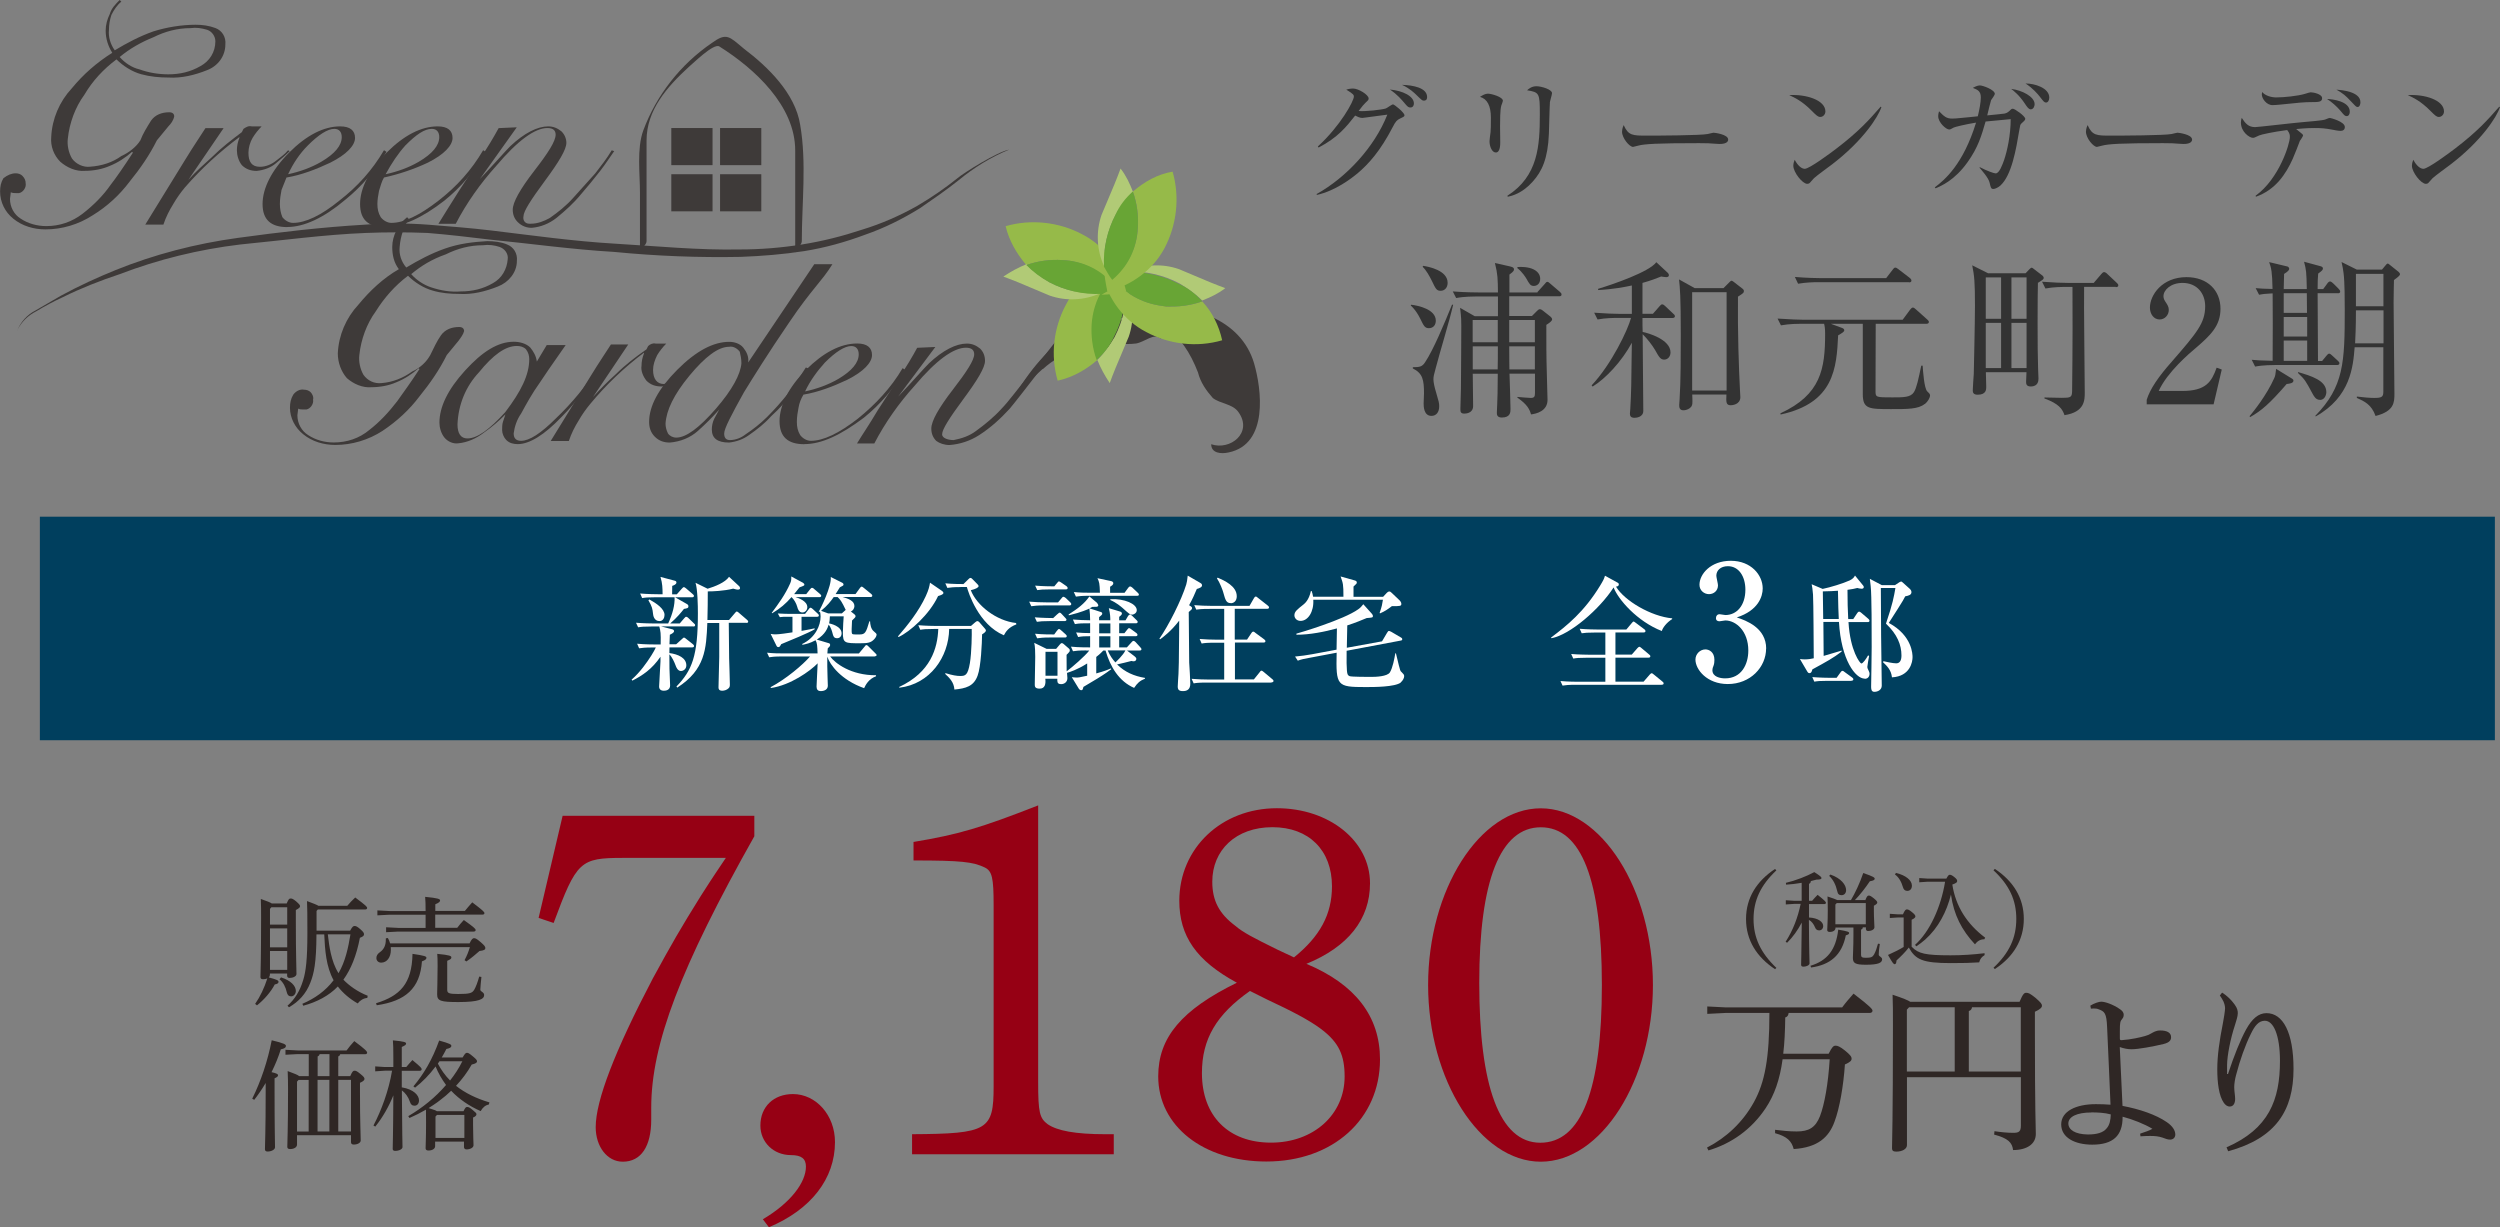 <?xml version="1.0" encoding="UTF-8"?><svg id="_レイヤー_2" xmlns="http://www.w3.org/2000/svg" viewBox="0 0 272.79 133.92"><rect x="0" y="0" width="272.79" height="133.92" fill="#808080" stroke="none"/><defs><style>.cls-1{fill:#333;}.cls-1,.cls-2,.cls-3,.cls-4,.cls-5,.cls-6,.cls-7,.cls-8,.cls-9{stroke-width:0px;}.cls-2{fill:#b1ca76;}.cls-3{fill:#3e3a39;}.cls-4{fill:#003f5e;}.cls-5{fill:#68a535;}.cls-6{fill:#96ba49;}.cls-7{fill:#960014;}.cls-8{fill:#2f2725;}.cls-9{fill:#fff;}</style></defs><g id="_編集モード"><path class="cls-3" d="M113.8,40.27c1.08-.99,2.34-1.71,3.78-2.07,1.26-.36,3.33.09,4.41-.72l-.18-.09c.72.18,1.44.18,2.16.09.99-.18,1.89-1.17,2.7-.54-.36-2.52-3.6-1.98-5.41-2.07,4.96-.9,7.75,1.35,9.46,5.77.27,1.08.9,1.98,1.62,2.79.81.63,2.16.63,2.79,1.53,1.62,2.25-.9,4.23-2.97,3.51,0,.99,1.08,1.08,1.89.9,4.41-.9,3.6-6.94,2.79-9.73-1.44-4.87-6.94-6.58-11.8-6.13-6.85.63-11.89,4.6-15.14,11.26.63-1.8,2.7-3.42,3.87-4.51Z"/><path class="cls-3" d="M1.89,36.04c.36-.9,1.08-1.71,1.98-2.16.9-.54,1.89-1.08,2.79-1.62,1.98-1.08,3.96-1.98,5.95-2.79,4.23-1.71,8.74-2.88,13.33-3.51,4.6-.63,9.19-1.17,13.79-1.44,2.34-.18,4.69-.18,7.03,0,2.25.18,4.6.36,6.85.63,4.5.54,8.92,1.17,13.51,1.44,4.6.27,9.1.72,13.61.63,2.25,0,4.5-.18,6.76-.54s4.41-.9,6.58-1.62c2.07-.63,4.14-1.53,6.04-2.61,1.53-.9,2.97-1.89,4.32-2.97.72-.63,4.5-2.97,5.68-3.15-1.98.81-3.87,1.98-5.5,3.33-1.35,1.08-2.79,2.07-4.23,3.06-1.89,1.17-3.87,2.16-5.95,2.88-2.16.81-4.41,1.44-6.67,1.8-2.34.36-4.6.54-6.94.63-4.6.09-9.19-.09-13.79-.54-4.6-.27-9.1-.9-13.61-1.35-2.25-.27-4.5-.54-6.76-.72-2.25-.09-4.5-.09-6.76,0-4.5.18-9.1.81-13.7,1.26-4.5.54-8.92,1.62-13.15,3.24-2.16.72-4.23,1.53-6.22,2.52-.99.45-1.98.99-2.88,1.53-.9.45-1.62,1.17-2.07,2.07Z"/><path class="cls-3" d="M11.89,3.24c-.09.81.18,1.62.63,2.25,1.35-.81,2.7-1.53,4.23-2.07,1.44-.45,3.06-.72,4.6-.72.72,0,1.44.09,2.16.36s1.17.99,1.08,1.8c0,1.26-.81,2.34-1.98,2.79-1.35.54-2.79.9-4.23.81-.99,0-1.98-.09-2.97-.36-.99-.27-1.98-.9-2.7-1.62-1.44,1.08-2.61,2.34-3.51,3.87-.99,1.35-1.62,3.06-1.8,4.78-.09.72.09,1.53.45,2.16.45.63,1.26.99,1.98.9,1.26-.09,2.43-.45,3.42-1.17.81-.36,1.62-.99,2.07-1.71.27-.72.72-1.44,1.17-2.16.45-.63,1.17-.9,1.98-.9.36,0,.54.18.54.45-.09.45-.36.81-.63,1.08l-1.26,1.53c-.81,1.62-1.8,3.06-2.97,4.5-1.08,1.44-2.43,2.7-4.05,3.69-1.53.99-3.33,1.53-5.14,1.53-1.26,0-2.52-.36-3.51-1.17-.9-.72-1.44-1.8-1.44-2.97,0-.54.09-.99.36-1.44.45-.36.9-.54,1.35-.54.27,0,.54.09.72.27.27.27.36.54.36.81.09.45-.27.99-.72,1.08h-.36c-.18,0-.36,0-.54-.09l-.09.72c0,.9.45,1.71,1.17,2.16.81.54,1.8.81,2.79.81,1.44,0,2.79-.45,3.96-1.35s2.25-1.98,3.06-3.15c.63-.81,1.44-1.98,2.43-3.51l-.09-.09c-.72.63-1.53,1.17-2.43,1.53-.81.36-1.8.54-2.7.54-.99.09-1.98-.36-2.7-.99-.72-.72-1.08-1.71-.99-2.7.09-1.98.9-3.87,2.25-5.32,1.26-1.53,2.7-2.79,4.41-3.87-.45-.72-.72-1.53-.72-2.43,0-.63.18-1.26.45-1.8.18-.63.63-1.08,1.08-1.53l.18.18c-.45.36-.81.9-1.08,1.44-.18.54-.27,1.08-.27,1.62ZM13.06,6.22c.54.63,1.35,1.17,2.16,1.35.99.36,2.07.54,3.15.54,1.26,0,2.43-.27,3.51-.9.99-.54,1.62-1.53,1.62-2.7,0-.54-.36-1.08-.9-1.26-.63-.18-1.17-.27-1.8-.18-1.44,0-2.79.36-4.05.99-1.35.54-2.61,1.26-3.69,2.16Z"/><path class="cls-3" d="M20.54,19.64h0c.81-.9,1.71-1.71,2.61-2.52.99-.99,2.16-1.89,3.24-2.7l.18-.36c.27-.18.54-.36.9-.27h1.08c-.36.36-.72.81-.99,1.26-.27.45-.45,1.08-.45,1.62,0,.99.36,1.53,1.26,1.53.63,0,1.26-.27,1.71-.63.45-.36.99-.72,1.35-1.17l.18.09c-.45.45-.99.9-1.53,1.35-.54.45-1.26.72-2.07.81-.63,0-1.17-.18-1.62-.63-.36-.45-.54-1.08-.54-1.62,0-.45.09-.9.27-1.35v-.09c-2.16,1.62-4.14,3.42-5.95,5.5-.45.54-.9,1.17-1.26,1.8-.45.72-.81,1.44-1.08,2.25h-1.98c.72-1.17,1.44-2.34,2.16-3.51l2.16-3.51c.99-1.62,1.8-2.79,2.25-3.51h1.98l-3.87,5.68Z"/><path class="cls-3" d="M31.35,24.78c-1.8,0-2.7-.81-2.7-2.52s.99-3.69,2.88-5.59,3.78-2.88,5.59-2.88c1.08,0,1.62.45,1.62,1.26s-.9,1.8-2.7,2.7c-1.53.72-3.15,1.35-4.78,1.62-.18.45-.36.9-.54,1.35-.09.45-.18.99-.18,1.53s.09.99.27,1.44c.27.36.72.63,1.17.63,1.35,0,3.06-.81,5.05-2.43,1.98-1.53,3.6-3.33,4.87-5.5l.27.18c-1.17,1.98-2.7,3.78-4.5,5.23-2.34,1.98-4.5,2.97-6.31,2.97ZM31.44,19.01c1.26-.27,2.52-.72,3.6-1.35,1.53-.9,2.25-1.8,2.25-2.7,0-.54-.27-.9-.81-.9-.72,0-1.71.63-2.88,1.8-.9.9-1.62,1.98-2.16,3.15h0Z"/><path class="cls-3" d="M41.99,24.78c-1.8,0-2.7-.81-2.7-2.52s.99-3.69,2.88-5.59,3.78-2.88,5.59-2.88c1.08,0,1.62.45,1.62,1.26s-.9,1.8-2.7,2.7c-1.53.72-3.15,1.26-4.78,1.62-.27.45-.36.9-.54,1.44-.09.45-.18.99-.18,1.44,0,.54.09.99.36,1.44.27.36.72.63,1.17.63,1.35,0,3.06-.81,5.14-2.43,1.98-1.53,3.6-3.33,4.87-5.5l.27.18c-1.17,2.07-2.7,3.87-4.5,5.32-2.43,1.89-4.6,2.88-6.49,2.88ZM42.08,19.01c1.26-.27,2.52-.72,3.6-1.35,1.53-.9,2.25-1.8,2.25-2.7,0-.54-.27-.9-.81-.9-.81,0-1.71.63-2.88,1.8-.81.9-1.53,1.98-2.16,3.15h0Z"/><path class="cls-3" d="M52.35,19.55h0c1.62-1.71,2.7-2.97,3.33-3.6,1.53-1.44,2.97-2.16,4.14-2.16.54,0,.99.18,1.44.54.36.36.54.81.54,1.26,0,.72-.81,2.07-2.34,4.14s-2.34,3.33-2.34,3.87c-.09.45.18.81.63.81h.18c.72,0,1.44-.27,2.07-.63.9-.63,1.8-1.35,2.52-2.16s1.53-1.71,2.43-2.7c.63-.81,1.26-1.62,1.8-2.52l.27.09c-.45.63-.9,1.35-1.53,2.16s-1.44,1.8-2.07,2.52c-.81.99-1.71,1.8-2.7,2.61-.81.63-1.71.99-2.7,1.08-.54,0-1.08-.18-1.53-.63-.36-.36-.54-.81-.54-1.35,0-.81.81-2.25,2.34-4.23,1.53-1.98,2.34-3.24,2.34-3.96,0-.45-.27-.72-.9-.72-1.35,0-3.24,1.35-5.59,4.14-1.71,1.89-3.24,4.05-4.41,6.31h-1.89c.54-.9,1.35-2.16,2.25-3.6l2.34-3.6c.81-1.17,1.44-2.25,1.98-3.24l1.98-.09-4.05,5.68Z"/><path class="cls-3" d="M43.61,26.94c-.09.81.18,1.62.72,2.25,1.35-.81,2.7-1.53,4.23-2.07,1.53-.54,3.06-.72,4.6-.81.72,0,1.53.09,2.16.36.72.27,1.17.99,1.08,1.8,0,1.26-.9,2.34-2.07,2.79-1.35.54-2.79.9-4.23.81-.99,0-1.98-.09-2.88-.36-.99-.27-1.98-.9-2.7-1.62-1.44,1.08-2.61,2.43-3.51,3.87-.99,1.35-1.62,3.06-1.8,4.78-.09.72.09,1.53.45,2.16.45.63,1.17.99,1.98.9,1.17-.09,2.34-.54,3.33-1.26.81-.36,1.53-.99,1.98-1.8.36-.72.72-1.53,1.17-2.16s1.17-.9,1.98-.9c.36,0,.54.18.54.45-.09.36-.36.72-.63,1.08l-1.26,1.53c-.81,1.62-1.8,3.06-2.97,4.5-1.08,1.44-2.43,2.7-4.05,3.78-1.53.99-3.33,1.53-5.14,1.53-1.26,0-2.52-.36-3.51-1.17-.9-.72-1.44-1.8-1.44-2.88,0-.54.09-.99.36-1.44.27-.36.72-.63,1.17-.54.27,0,.54.09.72.27s.36.54.27.81c.09.45-.27.99-.72,1.08h-.36c-.18,0-.36,0-.54-.09l-.09.72c0,.9.45,1.71,1.17,2.16.81.54,1.8.81,2.79.81,1.44,0,2.79-.45,3.87-1.35,1.17-.9,2.16-1.98,3.06-3.15.63-.9,1.44-1.98,2.43-3.51l-.09-.09c-.72.63-1.53,1.17-2.43,1.53-.81.36-1.8.54-2.7.54-.99.09-1.98-.36-2.7-.99-.63-.72-.99-1.71-.99-2.7.09-1.98.9-3.87,2.25-5.32,1.26-1.53,2.7-2.88,4.41-3.87-.54-.72-.72-1.53-.72-2.43,0-.63.18-1.26.45-1.8s.72-1.08,1.17-1.44l.18.18c-.45.72-.9,1.8-.99,3.06ZM44.87,29.91c.54.63,1.35,1.17,2.16,1.44,1.08.36,2.16.54,3.24.45,1.26,0,2.43-.27,3.51-.9.99-.54,1.53-1.53,1.62-2.61.09-.63-.36-1.17-.9-1.35s-1.17-.27-1.8-.18c-1.44,0-2.79.36-4.05.99-1.53.54-2.7,1.26-3.78,2.16h0Z"/><path class="cls-3" d="M61.72,37.66c-1.53,2.16-2.43,3.51-2.79,4.05-.9,1.26-1.53,2.43-2.07,3.42-.45.63-.72,1.44-.81,2.16,0,.54.27.81.81.81.9,0,2.16-.81,3.78-2.43,1.8-1.71,3.33-3.6,4.69-5.68l.18.09c-1.26,1.98-2.61,3.78-4.23,5.41-1.89,1.98-3.51,2.97-4.78,2.97-.45,0-.9-.09-1.26-.45-.27-.27-.45-.72-.45-1.08,0-.27,0-.63.09-.9s.18-.54.27-.81c-.72.72-1.44,1.35-2.34,1.98-.81.63-1.8,1.08-2.79,1.17-.54.09-1.17-.18-1.53-.63s-.54-1.08-.54-1.62c0-1.71.9-3.6,2.79-5.68s3.6-3.15,5.32-3.15c.63,0,1.35.18,1.8.63.36.45.63.9.72,1.53l1.08-1.8h2.07ZM57.75,39.19c0-.36-.09-.72-.36-1.08-.27-.27-.63-.36-.99-.36-1.26,0-2.61.99-4.14,2.88-1.44,1.53-2.25,3.51-2.34,5.68,0,.99.36,1.53,1.08,1.53,1.08,0,2.43-.99,4.14-2.88,1.71-2.25,2.61-4.05,2.61-5.77Z"/><path class="cls-3" d="M64.69,43.34h0c.81-.9,1.62-1.71,2.52-2.52.99-.99,2.16-1.89,3.33-2.7l.18-.36c.18-.18.54-.36.81-.27h1.17c-.36.36-.72.81-.99,1.26-.27.54-.45,1.08-.45,1.62,0,.99.45,1.53,1.17,1.53.63-.09,1.26-.27,1.71-.72.45-.36.99-.72,1.44-1.17l.18.09c-.45.45-.99.9-1.53,1.35s-1.26.72-2.07.72c-.63,0-1.17-.18-1.62-.63-.36-.45-.63-1.08-.54-1.62,0-.45.09-.9.27-1.35v-.09c-2.16,1.62-4.14,3.51-5.86,5.59-.45.54-.9,1.17-1.26,1.8-.45.72-.81,1.44-1.08,2.25h-1.98c.72-1.17,1.44-2.34,2.16-3.51l2.16-3.51c.99-1.62,1.8-2.79,2.25-3.51h1.89l-3.87,5.77Z"/><path class="cls-3" d="M79.02,47.3c0,.45.18.72.63.72.63,0,1.26-.27,1.71-.63.81-.54,1.62-1.17,2.34-1.89.81-.81,1.53-1.62,2.25-2.52s1.35-1.89,1.98-2.88l.27.09c-.45.9-1.08,1.71-1.62,2.52-.72.99-1.53,1.89-2.43,2.7-.72.81-1.53,1.44-2.43,2.07-.63.45-1.35.72-2.16.81-1.26,0-1.89-.45-1.89-1.44,0-.36.09-.81.27-1.17.18-.36.36-.63.54-.99-.72.81-1.53,1.62-2.34,2.34s-1.89,1.17-3.06,1.26c-.63,0-1.17-.18-1.62-.63s-.63-.99-.63-1.62c0-1.71.99-3.6,3.06-5.68s3.96-3.06,5.68-3.06c.54,0,1.17.18,1.53.63.36.45.63.99.54,1.62l7.21-10.72h1.98c-1.17,1.89-2.25,2.7-4.69,6.31-2.34,3.42-3.96,6.04-4.96,7.66-1.35,2.43-2.16,3.96-2.16,4.5ZM72.62,46.22c0,.36.09.72.27,1.08.18.27.54.45.9.45,1.08,0,2.52-1.08,4.32-3.15s2.7-3.78,2.79-4.96c0-.45-.09-.9-.18-1.26-.27-.36-.72-.63-1.17-.54-1.17,0-2.61,1.08-4.32,3.15s-2.52,3.78-2.61,5.23h0Z"/><path class="cls-3" d="M87.76,48.47c-1.8,0-2.7-.81-2.7-2.52s.99-3.69,2.88-5.59c1.89-1.89,3.78-2.88,5.59-2.88,1.08,0,1.62.45,1.62,1.26s-.9,1.8-2.7,2.7c-1.53.72-3.15,1.35-4.78,1.62-.27.45-.45.9-.54,1.44-.09.45-.18.99-.18,1.53s.09.99.36,1.44c.27.36.72.63,1.17.63,1.35,0,3.06-.81,5.14-2.43,1.89-1.53,3.6-3.33,4.87-5.5l.27.18c-1.17,1.98-2.7,3.78-4.5,5.23-2.52,1.89-4.6,2.88-6.49,2.88ZM87.85,42.71c1.26-.27,2.52-.72,3.6-1.35,1.53-.9,2.25-1.8,2.25-2.7,0-.54-.27-.9-.81-.9-.72,0-1.71.63-2.88,1.8-.81.9-1.62,1.98-2.16,3.15Z"/><path class="cls-3" d="M98.03,43.25h0c1.62-1.71,2.7-2.97,3.33-3.6,1.53-1.44,2.97-2.16,4.14-2.16.54,0,.99.18,1.44.54.36.36.54.81.54,1.35,0,.72-.81,2.07-2.34,4.14-1.53,2.07-2.34,3.33-2.34,3.87,0,.45.72.63,1.26.63.9-.18,1.71-.45,2.43-.99.99-.72,1.98-1.53,2.79-2.43.72-.72,1.98-2.43,2.88-3.51s11.17-14.24,11.53-14.87l.18.09c-.81,1.17-5.5,7.75-5.77,8.11-.72.9-7.21,9.37-7.93,10.18-.99,1.08-2.07,2.07-3.33,2.88-.99.63-2.07.99-3.24,1.08-.54,0-1.08-.18-1.44-.45-.36-.36-.54-.81-.54-1.35,0-.81.81-2.25,2.34-4.23s2.34-3.24,2.34-3.87c0-.45-.27-.72-.9-.72-1.35,0-3.24,1.35-5.59,4.14-1.71,1.89-3.24,4.05-4.41,6.31h-1.89c.54-.9,1.35-2.07,2.25-3.6l2.34-3.6c.81-1.17,1.44-2.25,1.98-3.24l1.98-.09-4.05,5.41Z"/><path class="cls-3" d="M87.49,26.31c0-4.14.54-8.56-.18-12.7-.54-3.42-3.51-6.31-6.13-8.29-1.62-1.35-1.89-1.8-3.51-.63-3.42,2.34-6.04,5.68-7.48,9.55-.72,1.98-.36,4.69-.36,6.76v6.58c0-.45.72-.81.72-1.26v-10.99c0-3.33,2.25-5.86,4.6-8.02.45-.36,2.7-2.61,3.33-2.25,3.87,2.43,8.29,6.49,8.29,11.35v11.17c0-.36.72-.81.72-1.26Z"/><rect class="cls-3" x="73.25" y="13.97" width="4.5" height="4.05"/><rect class="cls-3" x="78.57" y="13.97" width="4.5" height="4.05"/><rect class="cls-3" x="73.25" y="19.01" width="4.5" height="4.05"/><rect class="cls-3" x="78.57" y="19.01" width="4.5" height="4.05"/><path class="cls-6" d="M119.74,39.28c-.45-1.26-.63-2.61-.54-3.96.18-2.16,1.17-4.23,2.79-5.59.36.45.63.99.9,1.44,0-.9-.18-1.8-.36-2.7-2.7.63-4.96,2.34-6.22,4.78-1.35,2.52-1.71,5.5-.9,8.29,1.62-.36,3.06-1.17,4.32-2.25Z"/><path class="cls-2" d="M121.63,36.76c-.54.9-1.17,1.8-1.89,2.52.36.9.81,1.71,1.35,2.52.36-.99.72-1.89,2.07-5.05.63-1.8.54-3.78-.27-5.59.09,1.89-.36,3.87-1.26,5.59Z"/><path class="cls-5" d="M122,29.64c-1.71,1.44-2.7,3.42-2.88,5.68-.09,1.35.09,2.7.54,3.96.81-.72,1.44-1.53,1.89-2.52.9-1.71,1.35-3.69,1.26-5.68-.18-.45-.45-.99-.81-1.44Z"/><path class="cls-6" d="M131.19,32.89c-1.26.45-2.61.63-3.96.54-2.16-.18-4.23-1.17-5.68-2.88.45-.36.99-.63,1.44-.9-.9,0-1.8.18-2.7.36.63,2.61,2.34,4.96,4.78,6.22,2.52,1.35,5.5,1.71,8.29.9-.36-1.62-1.08-3.06-2.16-4.23Z"/><path class="cls-2" d="M128.66,30.9c.9.54,1.8,1.17,2.52,1.89.9-.36,1.71-.72,2.52-1.35-.99-.36-1.89-.72-5.05-2.07-1.8-.63-3.78-.54-5.59.27,1.89-.09,3.87.36,5.59,1.26Z"/><path class="cls-5" d="M121.54,30.54c1.44,1.71,3.42,2.7,5.68,2.88,1.35.09,2.7-.09,3.96-.54-.72-.81-1.53-1.44-2.52-1.89-1.71-.9-3.69-1.35-5.68-1.35-.45.27-.99.63-1.44.9Z"/><path class="cls-6" d="M111.99,28.92c1.26-.45,2.61-.63,3.96-.54,2.16.09,4.23,1.17,5.68,2.88-.45.36-.99.63-1.44.9.9,0,1.8-.18,2.7-.36-.63-2.61-2.34-4.96-4.78-6.22-2.52-1.35-5.59-1.71-8.38-.9.36,1.53,1.17,2.97,2.25,4.23Z"/><path class="cls-2" d="M114.52,30.81c-.9-.54-1.8-1.17-2.52-1.98-.9.36-1.71.81-2.52,1.35.99.36,1.89.72,5.05,2.07,1.8.63,3.78.54,5.59-.27-1.89.18-3.87-.27-5.59-1.17Z"/><path class="cls-5" d="M121.63,31.17c-1.44-1.71-3.42-2.7-5.68-2.79-1.35-.09-2.7.09-3.96.54.72.72,1.53,1.35,2.52,1.89,1.71.9,3.69,1.35,5.68,1.26.45-.27.99-.54,1.44-.9Z"/><path class="cls-6" d="M123.62,20.9c.45,1.26.63,2.61.54,3.96-.09,2.16-1.17,4.23-2.79,5.68-.36-.45-.63-.99-.9-1.44,0,.9.18,1.8.36,2.7,2.61-.63,4.96-2.34,6.22-4.69,1.35-2.52,1.71-5.59.9-8.38-1.62.27-3.06,1.08-4.32,2.16Z"/><path class="cls-2" d="M121.73,23.43c.54-.9,1.17-1.8,1.89-2.52-.36-.9-.72-1.71-1.35-2.52-.36.99-.72,1.89-2.07,5.05-.63,1.8-.54,3.87.27,5.59-.09-1.89.36-3.87,1.26-5.59Z"/><path class="cls-5" d="M121.36,30.54c1.71-1.44,2.7-3.42,2.79-5.68.09-1.35-.09-2.7-.54-3.96-.81.72-1.44,1.53-1.89,2.52-.9,1.71-1.35,3.69-1.26,5.68.27.45.54.99.9,1.44Z"/><path class="cls-1" d="M143.67,21.17c3.24-1.81,6.31-5.11,7.71-8.66-.6.06-1.63.23-2.26.3-.08.02-.41.06-.48.06-.26,0-.6-.17-.77-.26-.96,1.22-1.87,2.38-3.99,3.49l-.08-.12c2.47-2.26,3.93-4.96,3.93-5.45,0-.15-.03-.27-.83-.75.36-.12.69-.12.74-.12.6,0,1.7.69,1.7,1.08,0,.17-.06.21-.35.48-.21.2-.3.32-.74.89.66.08,2.56-.14,2.95-.27.14-.04.66-.45.8-.45s1.25.89,1.25,1.19c0,.12-.05.15-.47.35-.35.17-.48.29-.81.93-1.34,2.59-2.61,4.02-3.87,5.08-.62.51-2.38,1.88-4.41,2.33l-.03-.11ZM154.28,11.29c0,.21-.1.44-.39.44-.18,0-.29-.08-.48-.3-.54-.63-.9-1.08-1.75-1.66,1.37.12,2.62.71,2.62,1.52ZM155.72,10.59c0,.39-.26.39-.36.39-.17,0-.2-.03-.84-.65-.12-.12-.72-.71-1.54-1.07,1.16.03,2.74.3,2.74,1.33Z"/><path class="cls-1" d="M163.82,11.51c-.14.42-.14,1.76-.14,2.27,0,.27.02,1.51.02,1.76,0,.23,0,1.1-.48,1.1-.41,0-.69-.63-.69-1.23,0-.15.09-.83.11-.96.03-.24.04-.77.04-1.61q0-1.94-1.19-2.27c.29-.18.56-.35.87-.35.36,0,1.63.35,1.63.78,0,.06-.15.47-.17.51ZM169.12,11.22c-.03.2-.09,2.82-.11,3.36-.11,2.77-.78,4.14-1.76,5.23-1.14,1.29-2.29,1.57-2.73,1.66l-.04-.11c3.36-2.15,3.54-5.45,3.54-8.9,0-2.3-.05-2.39-1.39-2.61.2-.18.51-.44,1.02-.44.54,0,1.7.35,1.7.75,0,.17-.23.9-.24,1.05Z"/><path class="cls-1" d="M187.62,15.71c-.14,0-.5-.03-.53-.03-.54-.04-.69-.06-1.7-.06-4.59,0-5.95.09-6.63.27-.05.02-.53.14-.57.14-.39,0-1.2-.96-1.2-1.66,0-.09.02-.38.18-.72.51,1.15.98,1.15,2.55,1.15,1.04,0,5.93-.02,6.63-.18.09-.01.53-.14.62-.14s1.6.17,1.6.75c0,.47-.75.48-.93.48Z"/><path class="cls-1" d="M198.62,12.76c-.26,0-.44-.18-.92-.66-1.05-1.07-1.9-1.46-2.47-1.72,1.81-.12,3.95.53,3.95,1.78,0,.33-.26.6-.56.6ZM199.93,17.92c-.32.24-1.73,1.27-1.99,1.52-.08.08-.41.45-.48.53-.06.06-.18.09-.26.09-.53,0-1.52-1.27-1.52-1.97,0-.27.09-.5.15-.66.35.68.78.99,1.1.99.5,0,2.83-1.73,3.48-2.23,2.42-1.85,3.58-3.15,4.8-4.55l.08.05c-.36,1.1-2.05,3.69-5.36,6.23Z"/><path class="cls-1" d="M220.54,13.51c-.09.08-.11.14-.2.68-.35,2.09-.83,4.95-2.08,6.07-.27.23-.59.36-.75.36-.26,0-.29-.15-.41-.68-.11-.53-.9-1.4-1.1-1.64l.03-.06c.8.42,1.55.68,1.73.68.41,0,.75-.99.92-1.46.35-1.04.71-2.68.72-4.46-.24.03-.96.09-1.46.14-.18.02-1.1.11-1.28.12-.45,1.55-.81,2.82-1.97,4.44-1.42,1.99-2.88,2.59-3.49,2.85l-.08-.11c1.08-.81,3.09-2.5,4.5-7.06-1.08.17-2.32.47-2.44.54-.33.18-.36.21-.5.21-.32,0-1.19-.75-1.19-1.45,0-.23.06-.41.09-.54.56.57.81.8,1.43.8.26,0,.3,0,1.72-.14l1.08-.11c.17-.68.33-1.54.33-2.05,0-.71-.35-.84-.87-1.05.2-.11.5-.27.77-.27.3,0,1.63.47,1.63.93,0,.08-.33.59-.41.68-.03.03-.36,1.4-.42,1.66.35-.03,1.85-.18,1.91-.2.3-.08.44-.21.65-.42.04-.06.14-.11.23-.11.2,0,1.36.8,1.36,1.11,0,.14-.18.29-.45.53ZM221.59,11.93c-.23,0-.38-.23-.65-.63-.63-.95-1.22-1.39-1.49-1.6,1.17.14,2.56.84,2.56,1.67,0,.21-.12.56-.42.56ZM223.27,11.19c-.2,0-.26-.08-.71-.66-.23-.29-.71-.87-1.54-1.42.96-.01,2.59.47,2.59,1.54,0,.3-.15.54-.35.54Z"/><path class="cls-1" d="M238.24,15.71c-.14,0-.5-.03-.53-.03-.54-.04-.69-.06-1.7-.06-4.59,0-5.95.09-6.63.27-.05.02-.53.14-.57.14-.39,0-1.2-.96-1.2-1.66,0-.09.02-.38.18-.72.51,1.15.98,1.15,2.55,1.15,1.04,0,5.93-.02,6.63-.18.09-.01.53-.14.62-.14s1.6.17,1.6.75c0,.47-.75.48-.93.48Z"/><path class="cls-1" d="M255.43,14.28c-.27,0-.59-.06-.99-.14-.72-.14-1.22-.17-1.9-.17-.92,0-1.7.09-1.99.11.12.11.59.48.66.54.03.03.09.09.09.17s-.29.51-.35.59c-.15.41-.54,1.42-.78,1.96-.75,1.66-1.87,3.37-4.02,4.13l-.02-.12c2.56-1.85,3.73-5.65,3.73-6.39,0-.21,0-.41-.29-.77-1.52.2-2.83.48-3.06.59-.5.23-.54.26-.69.26-.35,0-1.3-.63-1.3-1.67,0-.18.03-.32.09-.51.41.63.74,1.01,1.46,1.01.3,0,4.37-.48,5.18-.54.84-.08,2.18-.18,2.47-.29.38-.15.42-.17.51-.17.06,0,1.63.39,1.63.99,0,.29-.2.42-.45.42ZM252.3,11.14c-.86,0-1.46.06-3.45.27-.29.03-.65.06-.89.06-.65,0-1.16-.72-1.16-1.16,0-.09.03-.2.04-.27.33.41,1.02.59,1.52.59.84,0,2.35-.15,3.15-.39.26-.08.53-.17.62-.17.26,0,1.25.18,1.25.65,0,.42-.45.42-1.08.42ZM256.07,12.67c-.2,0-.26-.06-.72-.62-.42-.48-.9-.9-1.43-1.25.57.02,2.48.23,2.48,1.39,0,.26-.12.48-.33.48ZM257.23,11.67c-.14,0-.2-.08-.75-.66-.56-.6-.78-.78-1.54-1.23.54.04,2.62.21,2.62,1.37,0,.15-.04.53-.33.53Z"/><path class="cls-1" d="M266.12,12.76c-.26,0-.44-.18-.92-.66-1.05-1.07-1.9-1.46-2.47-1.72,1.81-.12,3.95.53,3.95,1.78,0,.33-.26.6-.56.6ZM267.43,17.92c-.32.24-1.73,1.27-1.99,1.52-.08.08-.41.45-.48.53-.06.06-.18.09-.26.09-.53,0-1.52-1.27-1.52-1.97,0-.27.09-.5.15-.66.35.68.78.99,1.1.99.5,0,2.83-1.73,3.48-2.23,2.42-1.85,3.58-3.15,4.8-4.55l.08.05c-.36,1.1-2.05,3.69-5.36,6.23Z"/><path class="cls-1" d="M153.96,33.25c.85.09,2.71.52,2.71,1.74,0,.43-.24.82-.76.82-.44,0-.56-.26-.93-1.02-.28-.57-.56-.93-.69-1.08-.13-.17-.24-.26-.35-.37l.02-.09ZM158.56,33.27c-.45,1.93-1.39,4.95-1.89,6.86-.19.69-.26.96-.26,1.26,0,.33.13.91.28,1.39.31,1.06.35,1.19.35,1.56,0,.61-.3,1.04-.85,1.04-.85,0-.85-1.08-.85-1.37,0-.17.04-.93.04-1.08,0-1.46-.13-2.19-1.22-2.73v-.13c.78,0,1.04-.07,1.35-.56.89-1.33,2.06-4.13,2.93-6.27l.13.02ZM155.31,29.01c.56.09,2.65.48,2.65,1.85,0,.52-.32.87-.76.87s-.54-.2-.95-1.06c-.28-.57-.63-1.19-1.02-1.56l.07-.11ZM167.75,31.88l.8-.89c.09-.09.17-.24.28-.24.13,0,.24.13.33.2l1.04.89c.11.11.19.17.19.3,0,.17-.15.19-.28.19h-5.43v2.15h2.48l.54-.54c.11-.11.2-.2.32-.2s.2.06.3.13l.85.67c.09.07.19.19.19.3,0,.2-.3.39-.63.61,0,2.67,0,2.87.02,3.99,0,.67.11,3.6.11,4.19,0,1.24-1.24,1.52-1.8,1.59-.15-.52-.37-1.06-1.5-1.84l.02-.07c.43.04,1.24.11,1.46.11.37,0,.45-.15.45-.54v-2.11h-2.78c.02.61.11,3.3.11,3.86,0,.32,0,.93-.95.93-.54,0-.54-.35-.54-.52,0-.15.04-.87.04-1,.04-.82.04-1.06.06-3.26h-2.73c0,.52.04,3.1.04,3.52,0,.83-.85.83-.98.83-.37,0-.41-.2-.41-.48,0-.37.06-1.97.06-2.28.02-1.45.04-6.75.04-6.82,0-.52,0-.89-.13-1.96l1.59.91h2.54v-2.15h-2.39c-.17,0-1.32,0-2.17.17l-.37-.72c1.41.11,2.78.11,2.85.11h2.08c-.02-1.52-.02-1.95-.33-3.21l1.65.37c.39.09.43.2.43.33,0,.09-.02.22-.5.56v1.95h3.08ZM163.43,37.35v-2.43h-2.74v2.43h2.74ZM163.42,40.31c.02-.17.02-2.11.02-2.52h-2.74v2.52h2.73ZM164.68,34.92v2.43h2.8v-2.43h-2.8ZM164.68,37.79c0,1.74.02,1.93.02,2.52h2.78v-2.52h-2.8ZM165.58,29.14c1.71-.11,2.48.54,2.48,1.28,0,.59-.41.78-.69.78-.37,0-.48-.19-.83-.82-.06-.09-.41-.69-.98-1.13l.02-.11Z"/><path class="cls-1" d="M180.35,34.25l.72-.82c.13-.15.2-.22.3-.22s.2.06.33.19l.87.82c.09.07.19.17.19.28,0,.17-.17.2-.28.2h-3.26c0,.24,0,1.3.02,1.52.56.11,3.04.8,3.04,2.24,0,.44-.3.78-.69.78s-.56-.26-1-1.06c-.3-.5-.83-1.21-1.35-1.71,0,1.32.07,7.17.07,8.36,0,.72-.82.76-.96.76-.46,0-.5-.26-.5-.48,0-.04.04-.44.04-.5.11-1.93.11-2.43.17-7.21-1.09,2.02-2.85,3.91-4.28,4.78l-.11-.13c2.17-2.3,3.97-6.08,4.3-7.36h-1.46c-.33,0-1.3,0-2.19.17l-.37-.74c1.17.09,2.3.13,2.85.13h1.26v-3.1c-.69.15-1.98.41-3.67.5l-.02-.13c1.59-.48,5.6-1.85,6.36-2.91l1.26,1.17c.06.06.11.13.11.26,0,.17-.17.2-.3.2-.19,0-.43-.06-.54-.07-.54.22-1.11.44-2.04.7v3.37h1.13ZM188.07,31.43l.61-.61c.13-.13.19-.19.26-.19.06,0,.11.04.24.13l.98.76c.09.07.13.15.13.22,0,.2-.07.26-.65.63-.04,3.91.09,7.69.22,10.22.02.24.04.54.04.74,0,.83-.91.89-1.04.89-.52,0-.52-.32-.48-1.17h-3.73c.02.24.02.69.02.76,0,.32-.02.52-.28.72-.22.17-.5.24-.7.24-.45,0-.46-.35-.46-.59,0-.04,0-.09.04-.59.13-2,.13-4.97.13-7.04,0-4.21-.09-5.15-.19-6.06l1.71.95h3.15ZM184.64,31.88v10.73h3.76v-10.73h-3.76Z"/><path class="cls-1" d="M210.01,44.08c-.69.57-1.89.56-3.65.56-2.41,0-3.1,0-3.1-1.63v-7.68h-3.49l1.19.44c.11.04.28.11.28.26,0,.19-.28.33-.67.56-.17,3.56-.43,7.38-6.28,8.64l-.02-.13c4.43-2.04,4.88-4.86,4.88-8.68,0-.5-.04-.82-.11-1.09h-2.52c-.24,0-1.28,0-2.19.17l-.37-.74c1.22.09,2.5.13,2.86.13h10.79l.82-1.11c.07-.09.19-.22.28-.22.13,0,.19.06.35.2l1.22,1.09c.13.11.19.19.19.28,0,.17-.15.2-.28.2h-5.52c0,1.17-.02,6.32-.02,7.36,0,.67.07.67,1.85.67,1.22,0,1.98,0,2.34-.57.3-.48.5-1.46.8-2.89h.15c.04.57.17,2.48.5,2.8.19.17.31.3.31.43,0,.28-.24.69-.57.96ZM208.29,30.79h-9.9c-.46,0-1.35.02-2.19.17l-.35-.74c1.26.11,2.58.13,2.84.13h7.12l.7-.91c.09-.13.19-.24.28-.24.11,0,.19.04.35.17l1.24.95c.06.06.19.15.19.3,0,.17-.15.19-.28.19Z"/><path class="cls-1" d="M222.37,30.84c-.04,1.13-.06,7.53.02,9.4,0,.15.04.98.04,1.06,0,.2,0,.87-.85.87-.5,0-.5-.33-.5-.52,0-.17.04-.89.04-1.04h-4.43c.02.37.04,1.39.04,1.61,0,.26,0,.85-.93.85-.48,0-.54-.24-.54-.48,0-.2.09-1.52.11-1.8,0-.13.13-5.54.13-7.43,0-2.61-.07-3.26-.3-4.41l1.74.87h4.08l.39-.41c.09-.09.2-.2.28-.2s.22.13.3.19l.82.63c.11.07.19.19.19.28,0,.17-.07.2-.61.54ZM218.35,30.27h-1.67v4.52h1.67v-4.52ZM218.35,35.23h-1.67v4.93h1.67v-4.93ZM221.13,30.27h-1.65v4.52h1.65v-4.52ZM221.13,35.23h-1.65v4.93h1.65v-4.93ZM230.86,31.3h-3.45c-.04,1.83.07,9.88.07,11.53,0,.83,0,2.13-2.21,2.47-.24-.69-.61-1.24-2.19-1.82v-.11c.31,0,1.63.04,1.91.04.95,0,1.09-.06,1.11-.7.06-4.26.06-10.16.04-11.4h-.78c-.33,0-1.28,0-2.17.17l-.37-.74c1.15.09,2.28.13,2.84.13h2.8l.82-.96c.07-.09.2-.22.3-.22s.24.07.35.19l1.02.96c.11.11.19.17.19.3,0,.17-.17.19-.28.19Z"/><path class="cls-1" d="M241.53,44.12h-7.29v-.5c.37-1.17,1.24-2.47,2.73-4.15,2.73-3.15,3.65-4.21,3.65-6.06,0-1.39-.89-2.54-2.47-2.54-1.3,0-2.08.78-2.08,1.45,0,.06,0,.3.19.57.24.37.39.57.39.93,0,.56-.44,1.04-1,1.04-.65,0-1.06-.61-1.06-1.3,0-1.35,1.32-3.32,3.99-3.32,2.3,0,3.71,1.45,3.71,3.45,0,1.87-1.08,2.89-2.74,4.32-.63.52-3.08,2.61-4,4.65h2.56c2.6,0,3.21-1,3.76-2.54l.56.2-.89,3.8Z"/><path class="cls-1" d="M249.52,41.89c-1.89,2.19-2.78,2.93-3.99,3.62l-.07-.09c.43-.52,1.85-2.26,2.71-4.19.11-.26.11-.33.19-.98l1.76,1.08c.07.04.13.11.13.2,0,.28-.39.33-.72.37ZM255.06,31.99h-2.17c0,.85.02,5.34.04,7.4h.45l.46-.56c.11-.13.2-.24.3-.24.13,0,.2.09.33.2l.61.56c.09.09.19.17.19.28,0,.17-.15.2-.28.2h-6.75c-.17,0-1.32,0-2.17.17l-.37-.74c.44.04,1.08.09,2.28.11.02-3.91.02-4.36,0-7.36-.87.04-1.17.09-1.48.15l-.37-.72c.69.06.74.06,1.84.09-.04-1.89-.13-2.26-.37-2.93l2,.48c.09.02.19.15.19.24,0,.13-.09.28-.56.57,0,.17-.04,1.37-.04,1.65h2.52c-.04-1.95-.07-2.08-.3-2.98l1.84.5c.13.04.22.13.22.22,0,.17-.09.26-.52.57-.04.46-.06.89-.06,1.69h.61l.45-.61c.07-.11.19-.22.3-.22s.3.17.39.26l.54.54c.09.09.17.2.17.3,0,.19-.17.19-.28.19ZM251.71,31.99h-2.52v2.15h2.54l-.02-2.15ZM251.75,34.59h-2.56v2.13h2.56v-2.13ZM251.75,37.16h-2.56v2.22h2.56v-2.22ZM253.14,43.63c-.43,0-.63-.35-.82-.7-.74-1.37-.8-1.5-1.58-2.24l.02-.09c1.45.43,3.08.91,3.08,2.19,0,.28-.17.85-.7.85ZM261.22,30.56c0,.35-.04,1.3-.04,2.43,0,1.59.09,8.56.09,9.97,0,.95-.02,1.91-2.06,2.43-.44-1.26-1.24-1.61-2.04-1.97v-.15c.74.09,1.39.15,1.89.15.78,0,1-.09,1-.65v-4.88h-3.13c-.17,2.1-.43,5.41-4.25,7.55l-.04-.07c3.11-3.19,3.21-5.84,3.21-11.51,0-.98,0-3.08-.13-4.06-.04-.37-.11-.72-.22-1.21l1.67.83h2.74l.37-.44c.09-.11.17-.22.26-.22.07,0,.17.09.24.15l.95.76c.07.06.15.17.15.24,0,.11-.09.24-.67.65ZM260.07,33.86h-3c0,1.93-.06,2.98-.09,3.6h3.1v-3.6ZM260.07,29.88h-3v3.54h3v-3.54Z"/><rect class="cls-4" x="4.35" y="56.38" width="267.88" height="24.39"/><path class="cls-9" d="M75.63,68.35h-3.5l1.24.32c.09.03.18.08.18.2,0,.18-.32.32-.46.39-.01.16-.03.89-.04,1.04h.73l.61-.55c.13-.12.19-.18.24-.18.07,0,.11.03.24.14l.72.57c.07.05.14.12.14.22,0,.12-.12.14-.22.14h-2.46c-.01.22-.01.38-.01.62.95.12,1.85.53,1.85,1.34,0,.47-.41.62-.58.62-.36,0-.53-.43-.58-.58-.15-.41-.41-.97-.69-1.24,0,.54,0,.95.01,1.57.01.28.07,1.57.07,1.82,0,.51-.45.58-.69.58-.2,0-.51-.07-.51-.46,0-.2.15-2.57.15-2.75v-.5c-.92,1.35-1.97,2.05-3.07,2.61l-.08-.11c.95-.84,1.63-1.82,2.15-2.63.22-.35.41-.69.49-.88h-.36c-.82,0-1.12.04-1.46.09l-.22-.5c.82.08,1.77.08,1.92.08h.65c.03-1.26-.01-1.43-.15-1.96h-.85c-.82,0-1.12.03-1.46.09l-.23-.5c.82.07,1.78.08,1.93.08h1.58c.49-1.07.73-2,.7-2.86h-2.08c-.82,0-1.12.03-1.46.09l-.22-.5c.81.07,1.77.08,1.92.08h.53c-.01-.68-.01-1.15-.23-1.89l1.54.41c.11.03.2.07.2.19,0,.22-.27.31-.46.38,0,.15-.01.78-.01.92h.51l.55-.62c.14-.15.15-.16.22-.16.05,0,.11.01.24.13l.72.62c.08.07.14.12.14.2,0,.14-.12.15-.2.15h-1.86l1.28.73c.09.05.18.12.18.26,0,.19-.13.22-.49.28-.27.35-.74.93-1.5,1.59h1.04l.49-.57c.14-.15.15-.16.22-.16.09,0,.23.12.24.14l.59.57c.08.07.14.12.14.2,0,.14-.11.15-.2.15ZM71.97,67.77c-.62,0-.7-.63-.72-.84-.05-.47-.09-.74-.5-1.43l.11-.09c.78.43,1.65,1.03,1.65,1.69,0,.3-.16.67-.54.67ZM81.45,67.96h-1.93c0,.53.01,1.86.04,3.88.01.41.08,2.39.08,2.84,0,.22-.03.31-.14.42-.18.18-.46.27-.69.27-.38,0-.41-.22-.41-.36,0-.39.08-3.21.08-3.32v-3.71h-1.3c-.12,2.82-.22,5.08-3.28,7.05l-.09-.12c1.7-1.76,2.34-3.31,2.34-7.98,0-.84-.03-2.63-.26-3.34l1.32.65c.8-.24,1.92-.68,2.34-1.3l1.09,1.01c.08.07.11.16.11.24,0,.05-.04.15-.24.15-.11,0-.22-.03-.51-.11-.99.26-2.34.31-2.77.3,0,.95-.01,2.08-.04,3.12h2.36l.63-.74c.13-.16.15-.18.22-.18.08,0,.2.11.24.15l.86.74c.05.05.14.12.14.2,0,.15-.14.15-.2.15Z"/><path class="cls-9" d="M95.46,71.63h-4.88c.53.73,2.27,2.07,5.01,2.05v.11c-.82.3-1.15.97-1.3,1.3-2.51-.89-3.73-2.54-4.02-3.44-.01.66,0,1.39.03,2.28,0,.12.03.76.03.89,0,.42-.38.59-.77.59-.34,0-.46-.2-.46-.49,0-.32.11-2.13.12-2.54-.82.85-2.97,2.38-5.08,2.69l-.07-.08c1.71-.9,3.52-2.44,4.32-3.36h-3c-.95,0-1.2.05-1.46.09l-.23-.5c.63.07,1.28.08,1.93.08h3.58c-.03-.82-.04-1.12-.22-1.44-.62.34-1.05.42-1.43.5l-.03-.09c1.46-.7,2.01-2.04,2.01-3,0-.22-.03-.39-.07-.54l-.08.05-.05-.04c.22-.36,1.42-2.79,1.31-3.78l1.24.62c.09.04.15.12.15.2,0,.11-.05.13-.4.31-.16.27-.28.46-.46.73h2.17l.46-.63c.08-.11.14-.18.22-.18.05,0,.11.04.24.15l.77.63c.05.04.14.12.14.2,0,.15-.12.15-.2.15h-3.05c.63.18,1.3.42,1.3.99,0,.16-.09.47-.39.59l.39.31c.07.05.12.11.12.23,0,.03,0,.07-.07.14-.04.04-.27.26-.31.31-.03.54-.04.72-.04.9s-.01.4.03.5c.04.12.07.12.82.12.62,0,.72-.2,1.08-1.43h.08c.01.3.08.84.41,1.09q.3.24.3.34c0,.13-.07.32-.27.53-.36.38-.72.43-1.51.43-1.7,0-1.9,0-1.9-1.17,0-.47.07-1.51.09-1.77h-1.51c-.01.35-.03.54-.08.77.12.03,1.36.28,1.36,1.09,0,.32-.2.53-.49.53-.36,0-.42-.23-.5-.55-.04-.15-.15-.61-.42-.93-.12.39-.36,1.05-1.3,1.63l1.27.38c.07.01.19.05.19.19s-.05.19-.26.39c-.03.3-.03.41-.04.55h3.44l.61-.73c.12-.15.14-.18.2-.18.09,0,.16.07.24.15l.74.74c.08.08.14.12.14.2,0,.13-.14.13-.2.13ZM89.16,67.3h-1.7v1.54c.81-.15,1.03-.19,1.43-.28v.11c-.68.4-2.67,1.22-3.65,1.62-.12.23-.18.32-.3.32-.03,0-.14,0-.2-.12l-.65-1.32c.22.04.36.05.54.05.38,0,1.4-.15,1.84-.22v-1.7h-.76c-.07,0-.32,0-.62.04l-.22-.4c.5.03.99.04,1.08.04h1.9l.38-.49c.09-.14.15-.18.2-.18.08,0,.2.09.26.15l.53.49c.09.09.13.12.13.2,0,.14-.12.15-.2.15ZM89.4,65.16h-2.59c.3.09,1.28.42,1.28,1.09,0,.32-.24.58-.53.58-.38,0-.49-.32-.58-.65-.09-.32-.31-.74-.61-1.03-.65.74-1.22,1.23-2.12,1.77l-.04-.05c.74-1,1.46-1.97,2.01-3.21.12-.28.13-.43.12-.76l1.28.69c.07.04.15.13.15.19,0,.12-.04.13-.53.31-.23.28-.36.46-.59.74h1.32l.42-.53c.09-.12.15-.16.22-.16.04,0,.11.01.24.14l.62.53c.05.05.14.12.14.2,0,.14-.14.15-.22.15ZM91.98,65.95c-.23-.45-.39-.61-.58-.8h-.43c-.31.45-.7.95-1.38,1.5l.77.28h1.5l.42-.38c-.05-.08-.24-.51-.3-.61Z"/><path class="cls-9" d="M102.76,64.46c.09.07.18.13.18.24,0,.15-.23.23-.58.34-.95,2.03-3.08,3.9-4.31,4.47l-.07-.07c1.04-1.19,2.3-2.78,3.04-4.4.32-.7.39-1.04.46-1.46l1.28.88ZM101.88,68.63c-.82,0-1.12.03-1.46.09l-.22-.5c.81.07,1.77.08,1.92.08h3.83l.45-.39c.12-.11.19-.14.26-.14.05,0,.14.05.2.12l.59.68c.08.09.13.16.13.22,0,.14-.16.26-.42.43-.01.92-.12,3.54-.49,4.51-.42,1.15-1.27,1.39-2.53,1.51-.05-.8-.53-1.26-1.01-1.71l.04-.08c.76.24,1.26.31,1.59.31.58,0,.84-.07,1.07-1.4.2-1.2.22-3.27.2-3.73h-2.46c-.05,3.07-2.09,6.01-5.43,6.41l-.03-.08c3.46-1.61,4.19-4.25,4.27-6.33h-.53ZM104.83,64.06c-.82,0-1.12.04-1.46.09l-.22-.5c.78.08,1.69.08,1.98.08l.54-.53c.08-.07.14-.14.22-.14.09,0,.13.04.23.14l.54.55c.08.09.12.14.12.2,0,.16-.31.32-.85.45.63,1.65,2.78,3.35,4.94,3.58l.03.15c-.89.34-1.15.81-1.36,1.19-2.78-1.17-3.88-4.69-4.04-5.27h-.68Z"/><path class="cls-9" d="M115.45,65.73l.38-.45c.12-.14.13-.16.2-.16.08,0,.2.08.26.13l.47.45c.09.09.13.12.13.22,0,.12-.11.14-.2.14h-2.7c-.82,0-1.12.04-1.46.09l-.23-.5c.65.05,1.28.08,1.93.08h1.22ZM118.54,70.97c-.82,0-1.12.04-1.46.09l-.22-.5c.8.08,1.67.08,2.09.08v-1.22c-.61,0-.88.01-1.31.09l-.22-.5c.59.05.95.07,1.53.07v-1.07c-.84,0-1.19,0-1.66.09l-.22-.5c.53.04,1.32.08,1.88.08,0-.53-.03-.8-.08-1.28-.14.07-.82.4-2.24.74l-.03-.09c1.03-.66,1.71-1.17,2.27-1.97l.82.69s.15.19.15.28c0,.16-.19.16-.26.16-.14,0-.15,0-.39.01-.14.08-.16.09-.3.16l1.07.35c.26.08.31.09.31.23,0,.07,0,.11-.34.38v.34h1.22c0-.28,0-.69-.16-1.32l1.13.34c.16.05.3.08.3.26,0,.12-.2.27-.3.35v.38h.69l.27-.46c.03-.05.13-.18.22-.18.07,0,.19.11.24.15l.47.46c.11.11.13.13.13.2,0,.12-.11.15-.2.15h-1.82v1.08h.57l.31-.39c.11-.13.13-.16.2-.16s.08.01.26.14l.53.39s.13.09.13.2c0,.13-.12.15-.22.15h-1.78v1.22h.84l.5-.55c.14-.15.15-.16.22-.16.08,0,.19.08.24.14l.5.55c.08.08.13.15.13.22,0,.12-.11.14-.2.14h-1.38l.8.61c.22.18.22.24.22.31,0,.15-.11.26-.3.26-.08,0-.2-.03-.23-.04-.26.07-1.34.34-1.57.38.86.84,1.84,1.27,3.05,1.47v.08c-.57.24-.82.46-1.19,1.01-1.66-.73-2.59-2.28-3.12-4.08h-.24c-.39.41-.58.55-.77.7v1.8c.89-.24,1.34-.43,1.59-.55l.05.09c-.26.19-.68.51-1.55,1.04-.5.3-1.23.73-1.49.89-.08.3-.09.36-.24.36-.08,0-.19-.05-.26-.16l-.77-1.26c.15.01.3.04.49.04.22,0,.38-.01,1.19-.2v-1.34c-1.08.69-1.88.93-2.2,1.03,0,.08.04.49.04.57,0,.41-.31.66-.69.66-.27,0-.41-.11-.41-.4v-.19h-1.31c.07.59-.04,1.08-.62,1.08-.53,0-.53-.26-.53-.46,0-.05.05-2.53.05-3,0-.41-.01-1.19-.11-1.54l1.35.66h1.04l.4-.47c.05-.07.15-.16.23-.16.05,0,.12.05.18.09l.59.51c.09.08.09.14.09.19,0,.12,0,.14-.35.49,0,1.3,0,1.43.01,1.8.62-.46,1.99-1.65,2.47-2.27h-.36ZM115.39,67.01c.15-.15.19-.16.24-.16.07,0,.18.09.22.15l.39.42c.08.09.13.14.13.2,0,.12-.12.15-.2.15h-1.57c-.82,0-1.12.03-1.46.08l-.23-.49c.88.07,1.84.08,2.01.08l.46-.43ZM115.34,63.62c.12-.15.15-.18.22-.18.04,0,.19.09.26.14l.55.38s.13.11.13.2c0,.14-.12.15-.2.15h-1.66c-.82,0-1.12.03-1.46.08l-.23-.49c.81.07,1.69.08,2.09.08l.3-.36ZM115.35,68.81s.12-.18.2-.18c.07,0,.18.09.24.15l.47.42c.09.09.14.13.14.22,0,.12-.11.14-.2.14h-1.57c-.82,0-1.12.04-1.46.09l-.23-.5c.81.08,1.69.08,2.09.08l.31-.42ZM114.08,71.12v2.61h1.31v-2.61h-1.31ZM122.7,64.69l.4-.54c.12-.16.18-.16.22-.16.07,0,.19.09.24.13l.57.54c.11.11.14.14.14.22,0,.12-.11.13-.2.13h-5.21c-.82,0-1.12.04-1.46.09l-.23-.5c.65.07,1.28.08,1.93.08h.92c-.03-1.04-.08-1.19-.27-1.59l1.5.32c.11.03.23.09.23.23,0,.16-.16.27-.35.38v.66h1.58ZM119.94,68.03v1.08h1.22v-1.08h-1.22ZM121.16,70.65v-1.22h-1.22v1.22h1.22ZM120.87,70.97c.24.57.55,1,.84,1.31.11-.11.84-.78,1.09-1.31h-1.93ZM121.16,65.38c1.53-.08,2.88.51,2.88,1.2,0,.35-.38.49-.51.49-.23,0-.31-.08-1.05-.74-.15-.12-.66-.58-1.34-.86l.03-.08Z"/><path class="cls-9" d="M130.59,64.27c-.23.55-.46,1.08-.84,1.77l.19.12c.11.07.13.12.13.18,0,.04-.01.11-.05.16-.04.05-.27.23-.31.28,0,.5.05,5.44.05,5.52.03.47.12,1.89.12,2.3,0,.65-.38.81-.8.81-.45,0-.57-.16-.57-.51,0-.22.07-1.16.08-1.36.04-.92.04-.96.07-4.31,0-.76.01-.84.01-1.51-.89,1.16-1.72,1.77-2.08,2.04l-.08-.07c1.01-1.45,2.4-4.2,2.93-5.92.08-.26.09-.42.16-.96l1.38.8c.05.03.18.09.18.26,0,.19-.23.3-.58.4ZM138.73,74.48h-7.02c-.95,0-1.2.04-1.46.09l-.23-.5c.65.05,1.28.08,1.93.08h1.63v-4.02h-1c-.93,0-1.2.04-1.46.09l-.22-.5c.63.05,1.27.08,1.92.08h.76v-3.36h-1.59c-.93,0-1.19.04-1.46.08l-.22-.49c.63.05,1.28.08,1.92.08h4.11l.46-.8c.04-.07.12-.22.23-.22.07,0,.15.08.24.15l1.07.84c.05.04.13.11.13.2,0,.13-.13.15-.2.15h-3.54v3.36h1.34l.46-.69c.05-.08.12-.18.22-.18.08,0,.16.07.24.14l.95.7c.05.04.14.12.14.2,0,.14-.14.15-.2.15h-3.13v4.02h2.07l.62-.77c.05-.07.12-.18.2-.18.09,0,.15.07.26.15l.92.77c.05.04.14.11.14.2,0,.14-.14.15-.2.15ZM134.3,65.81c-.5,0-.59-.34-.82-1.16-.05-.22-.38-1.09-.69-1.54l.08-.08c.73.32,2.08.92,2.08,2.03,0,.5-.3.76-.65.76Z"/><path class="cls-9" d="M151.89,66.13c-.51.39-.78.57-1.31.8l-.04-.05c.26-.76.28-.95.36-1.44h-7.6c.08,1.32-.58,2.31-1.39,2.31-.43,0-.67-.32-.67-.61,0-.41.3-.63.99-1.18.13-.11.59-.46.81-1.47h.08c.07.18.11.34.16.62h3.31c0-1.38-.04-1.44-.31-2.21l1.53.43c.09.03.24.07.24.22,0,.12-.03.15-.36.45v1.12h3.23l.4-.43c.07-.07.16-.15.28-.15.08,0,.14.03.27.16l.86.82s.18.18.18.36c0,.26-.12.26-1.01.26ZM152.86,74.47c-.66.5-2.93.5-3.85.5-3.15,0-3.24-.12-3.16-3.75l-2.81.53c-.76.14-.99.18-1.43.34l-.3-.45c.61-.05,1.3-.15,1.9-.26l2.63-.49c.01-1.05.03-1.36.04-2.32-1.31.36-2.98.7-4.42.69v-.12c.32-.08,5.15-1.51,6.75-2.66.22-.15.39-.34.55-.55l.94,1.05c.09.11.11.22.11.23,0,.18-.07.18-.68.23-.53.22-1.26.53-2.12.8-.01.88-.01.99-.05,2.44l3.84-.7.55-.93c.12-.19.13-.2.22-.2.03,0,.07,0,.24.09l1.04.61c.07.03.16.09.16.2s-.09.14-.18.15l-5.89,1.11c-.01,1.4-.01,1.5.03,2.12.03.32.04.55.3.65.19.08,2.03.08,2.36.08.49,0,1.74-.04,2.03-.49.31-.5.5-1.54.59-2.08h.07c.11.45.18.77.32,1.32.14.54.15.61.31.74.19.19.27.27.27.43,0,.18-.12.47-.39.69Z"/><path class="cls-9" d="M181.32,68.85c-2.66-1.04-4.75-3.43-5.25-4.75-1.5,2.34-4.74,5.16-6.78,5.54l-.05-.07c1.74-1.31,3.61-2.8,5.36-5.67.36-.59.42-.73.53-1.08l1.4.77c.09.05.11.09.11.18,0,.12-.09.23-.31.24.92,1.54,3.83,3.25,6.13,3.46v.08c-.62.39-1.04.96-1.13,1.31ZM181.33,74.72h-9.37c-.84,0-1.12.04-1.46.09l-.23-.5c.82.08,1.78.08,1.93.08h2.97v-2.62h-2.04c-.84,0-1.12.03-1.46.09l-.23-.5c.82.07,1.78.08,1.93.08h1.8v-2.42h-1.12c-.82,0-1.12.03-1.46.08l-.22-.49c.82.07,1.77.08,1.92.08h3.17l.58-.69c.13-.15.15-.18.22-.18.05,0,.07.03.24.15l.92.69s.13.09.13.2c0,.12-.11.15-.2.15h-3.08v2.42h1.78l.61-.7q.15-.16.22-.16s.09.01.24.15l.82.69c.07.05.14.11.14.2,0,.12-.11.15-.2.15h-3.61v2.62h3.07l.66-.76q.15-.16.2-.16c.08,0,.11.01.26.14l.93.76c.08.07.14.12.14.2,0,.14-.11.15-.2.15Z"/><path class="cls-9" d="M192.71,70.76c0,2.04-1.72,3.88-4.18,3.88-2.27,0-3.53-1.58-3.53-2.67,0-.61.51-1.11,1.09-1.11.37,0,.98.26.98,1.14,0,.23-.02.44-.1.65-.07.16-.12.32-.12.47,0,.74.86.9,1.39.9,1.77,0,2.53-1.51,2.53-3.04,0-2.12-1.35-3.28-2.51-3.28-.09,0-.53.09-.63.09-.23,0-.39-.09-.39-.35,0-.23.14-.42.4-.42.09,0,.54.09.63.09,1.23,0,2.18-1.04,2.18-2.77,0-1.42-.7-2.56-1.91-2.56-.79,0-1.26.46-1.26,1.04,0,.16.18.88.18,1.04,0,.63-.49.97-.98.97-.53,0-1.04-.4-1.04-1.02,0-1.16,1.21-2.62,3.42-2.62s3.48,1.55,3.48,3.02c0,.88-.49,2.41-2.83,3.16,1,.33,3.21,1.12,3.21,3.41Z"/><path class="cls-9" d="M203.47,74.05c-1.01,0-2.57-2.03-2.81-6.19h-1.7l.03,3.71c.31-.09,1.67-.5,1.96-.58v.11c-.9.69-1.63,1.09-3.19,1.94-.07.24-.11.41-.32.41-.14,0-.2-.11-.24-.18l-.8-1.36c.24.03.38.04.54.04.4,0,.74-.07.97-.12-.01-1.22-.03-6.14-.08-6.95-.05-.65-.09-.82-.15-1.13l1.2.51c.86-.18,2.21-.59,2.96-.93.38-.18.49-.38.57-.53l.88,1.08s.08.09.08.18c0,.16-.15.18-.24.18-.16,0-.35-.05-.47-.08-.31.07-.55.14-1.07.2,0,1.24.03,2.24.08,3.19h.55l.42-.63c.05-.07.12-.18.22-.18.08,0,.19.09.24.13l.76.65c.07.07.13.12.13.22,0,.12-.11.14-.2.14h-2.09c.18,3.15,1.27,4.52,1.4,4.52.18,0,.53-.51.74-.89l.11.07c-.04.19-.19,1.04-.19,1.16,0,.15.01.19.16.49.05.09.08.2.08.3,0,.16-.09.54-.53.54ZM202.02,74.29h-2.59c-.82,0-1.12.03-1.46.09l-.22-.5c.82.07,1.77.08,1.92.08h.73l.42-.58c.07-.09.13-.18.22-.18s.16.07.24.13l.81.59c.07.05.14.12.14.2,0,.14-.12.15-.2.15ZM200.55,64.46c-.45.04-.9.05-1.65.07,0,.43.04,2.54.04,3.01h1.7c-.03-.65-.07-1.55-.09-3.08ZM206.44,73.89c-.08-.77-.53-1.22-.99-1.65l.08-.09c.31.07,1.01.23,1.38.23.43,0,.57-.38.57-.86,0-1.13-.45-2.3-1.69-3.47.76-2.26.86-2.92,1.03-3.89h-1.59c.01.54.03,4.39.03,5.21.01.85.07,4.66.07,5.44,0,.46-.42.68-.81.68-.35,0-.35-.35-.35-.59,0-.04,0-.51.01-.58,0-.39.05-2.55.05-3.7,0-1.5.01-5.71-.11-6.68,0-.05-.08-.66-.09-.78l1.31.69h1.43l.47-.31s.16-.09.2-.09.09.03.18.11l.81.73c.07.07.14.19.14.32,0,.3-.28.38-.68.46-.11.22-.3.58-.8,1.35-.78,1.23-.88,1.36-.99,1.55,2.59,1.4,2.59,3.48,2.59,3.75,0,.46-.23,2.08-2.25,2.19Z"/><path class="cls-8" d="M31.28,98.59c.2-.49.29-.55.43-.55s.26.03.6.31c.38.34.43.42.43.54,0,.11-.1.22-.46.41v1.19c0,4,.07,4.96.07,5.79,0,.26-.39.43-.76.43-.16,0-.26-.09-.26-.24v-.24h-1.88v.14c0,.1-.04.2-.12.28.97.26,1.06.34,1.06.49s-.12.22-.41.28c-.43.83-1.19,1.69-1.94,2.28l-.2-.16c.55-.79,1.01-1.77,1.33-2.78-.13.05-.28.09-.45.09-.21,0-.3-.07-.3-.24,0-.34.07-1.85.07-6.5,0-.71,0-1.33-.03-2.02.72.25,1.05.39,1.19.49h1.61ZM29.46,99.16v1.73h1.88v-1.89h-1.73l-.14.16ZM29.46,103.37h1.88v-2.07h-1.88v2.07ZM29.46,105.83h1.88v-2.06h-1.88v2.06ZM30.67,106.65c1.06.34,1.61.92,1.61,1.48,0,.33-.24.59-.5.59s-.42-.14-.49-.46c-.12-.54-.38-1.08-.79-1.4l.16-.21ZM38.21,101.54c.25-.45.34-.5.49-.5.13,0,.28.05.64.37.34.3.38.42.38.54,0,.13-.09.25-.45.38-.38,1.96-.97,3.41-1.8,4.57.6.63,1.56,1.33,2.65,1.75l-.04.24c-.41.03-.79.26-1.05.6-.87-.49-1.63-1.15-2.17-1.85-.96,1.01-2.31,1.71-3.77,2.1l-.1-.21c1.36-.58,2.52-1.4,3.41-2.57-.83-1.51-.94-3.31-1.02-5h-.85c-.01,3.12-.28,4.28-.66,5.25-.47,1.23-1.29,2.1-2.34,2.7l-.16-.17c.81-.72,1.35-1.6,1.71-2.79.29-.94.46-2.19.46-5.17,0-1.88-.01-2.74-.04-3.46.76.28,1.09.42,1.25.52h3.14c.26-.31.52-.59.87-.91,1.23.92,1.3,1.02,1.3,1.15,0,.09-.08.16-.21.16h-5.17l-.14.16v2.15h3.67ZM35.77,101.95c.08.7.17,1.39.33,2.09.17.73.42,1.5.84,2.15.75-1.3,1.06-2.78,1.3-4.24h-2.47Z"/><path class="cls-8" d="M41.03,109.47c2.6-.8,3.92-2.11,3.98-5.39,1.36.2,1.52.28,1.52.43,0,.14-.1.25-.49.39-.21,2.97-1.81,4.33-4.93,4.79l-.08-.22ZM51.23,102.95c.24-.51.37-.58.49-.58.14,0,.28.04.7.41.46.39.54.52.54.68,0,.14-.13.26-.64.31-.41.37-.93.8-1.43,1.14l-.2-.14c.26-.49.43-.91.58-1.42h-8.63c.01.1.01.2.01.3,0,.81-.43,1.39-1.06,1.39-.29,0-.52-.2-.52-.5,0-.26.12-.45.37-.63.47-.33.66-.77.66-1.39v-.13l.22-.04c.1.18.2.38.25.59h8.69ZM50.73,99.39c.24-.29.49-.59.8-.93,1.17.89,1.33,1.05,1.33,1.18,0,.09-.08.16-.21.16h-5.16v1.44h2.4c.25-.33.45-.56.72-.85,1.15.81,1.29.97,1.29,1.1,0,.09-.08.16-.21.16h-8.23l-1.33.07v-.54l1.33.07h2.98v-1.44h-3.92l-1.34.07v-.54l1.34.07h3.92c0-.7-.01-1.13-.05-1.55,1.44.14,1.63.24,1.63.39,0,.13-.1.25-.52.42v.73h3.24ZM52.53,106.6c-.05.6-.12,1.09-.12,1.39,0,.22.42.26.42.58,0,.45-.55.77-2.82.77-1.92,0-2.31-.12-2.31-.84,0-.38.05-1.65.05-3.12,0-.63-.01-1.01-.04-1.3,1.39.13,1.54.24,1.54.38s-.04.21-.45.38v3.16c0,.37.18.46,1.19.46,1.29,0,1.54-.1,1.76-.47.18-.31.37-.81.54-1.43l.24.04Z"/><path class="cls-8" d="M27.52,119.89c.96-1.94,1.68-4.09,2.13-6.38,1.38.33,1.55.46,1.55.62,0,.17-.13.28-.56.37-.25.8-.59,1.65-1.01,2.49.55.12.71.22.71.33,0,.12-.08.21-.38.34v1.4c0,4.19.05,5.58.05,6.13,0,.24-.38.46-.81.46-.2,0-.29-.09-.29-.25,0-.5.08-1.89.08-6.35v-.88c-.37.63-.79,1.25-1.25,1.84l-.21-.12ZM37.13,115.02c-.04.13-.1.21-.22.25v2.15h1.31c.22-.52.32-.59.46-.59.16,0,.26.04.63.34.41.33.46.43.46.56,0,.12-.1.25-.49.42v1.08c0,3.31.08,4.45.08,5.21,0,.26-.34.45-.77.45-.18,0-.29-.1-.29-.25v-.77h-5.89v1.02c0,.3-.33.49-.75.49-.22,0-.31-.08-.31-.24,0-.41.08-1.86.08-6.25,0-.75-.01-1.36-.04-2.02.79.29,1.12.43,1.25.55h1.05v-2.4h-1.21l-1.33.07v-.54l1.33.07h5.34c.25-.34.5-.66.84-1.02,1.26.94,1.4,1.13,1.4,1.27,0,.09-.08.16-.2.16h-2.73ZM32.41,118.02v5.45h1.27v-5.63h-1.1l-.17.18ZM35.94,115.02h-1.06c-.04.13-.1.21-.22.25v2.15h1.29v-2.4ZM35.94,117.83h-1.29v5.63h1.29v-5.63ZM36.91,123.46h1.39v-5.63h-1.39v5.63Z"/><path class="cls-8" d="M43.86,118.65c1.29.22,1.86.87,1.86,1.42,0,.33-.18.58-.49.58-.26,0-.41-.13-.51-.45-.17-.51-.5-.96-.87-1.22.03,4.95.07,5.87.07,6.19,0,.21-.37.41-.79.41-.18,0-.28-.07-.28-.21,0-.42.05-1.39.07-5.85-.47,1.18-1.15,2.39-1.97,3.41l-.2-.12c.87-1.65,1.68-3.85,2.03-5.98h-.79l-1.05.07v-.54l1.05.07h.93v-.88c0-1.15-.01-1.6-.05-2.03,1.29.12,1.44.21,1.44.35,0,.12-.09.21-.47.37v2.19h.49c.2-.24.39-.46.67-.76.97.8,1.01.89,1.01,1.01,0,.09-.08.16-.21.16h-1.96v1.82ZM50.48,115.39c.25-.43.34-.51.47-.51s.22.03.64.38c.41.34.46.43.46.56s-.17.25-.58.34c-.47.84-1.05,1.61-1.71,2.32.97.77,2.19,1.38,3.65,1.81l-.08.24c-.34.04-.68.33-.88.71-1.23-.54-2.34-1.29-3.22-2.22-.39.38-.81.73-1.25,1.06-.38.3-.8.56-1.21.83.14.04.29.09.43.14.16.05.33.1.47.2h2.91c.17-.38.26-.46.38-.46.14,0,.25.01.62.33.35.29.41.35.41.47,0,.1-.09.24-.37.35v.83c0,1.27.05,1.84.05,2.19,0,.28-.39.46-.76.46-.17,0-.28-.1-.28-.25v-.6h-3.15v.5c0,.28-.31.47-.73.47-.21,0-.31-.09-.31-.25,0-.35.05-1.06.05-2.77,0-.62,0-1.01-.01-1.44-.58.34-1.18.64-1.8.91l-.13-.2c1.56-.91,2.98-2.07,4.12-3.4-.46-.63-.85-1.3-1.14-2.02-.66.89-1.4,1.65-2.24,2.31l-.18-.14c1.13-1.35,2.05-2.89,2.81-5,1.21.34,1.33.43,1.33.59,0,.13-.13.25-.54.33-.16.33-.34.63-.51.93h2.27ZM50.67,121.66h-2.99l-.16.17v2.34h3.15v-2.51ZM47.95,115.8c-.05.09-.1.17-.17.26.35.67.79,1.29,1.33,1.84.52-.66.97-1.35,1.34-2.1h-2.49Z"/><path class="cls-7" d="M82.31,91.25c-8.03,14.26-11.25,22.67-11.25,29.61v1.31c0,2.9-1.09,4.59-3.11,4.59-1.69,0-2.95-1.64-2.95-3.77,0-2.9,2.08-8.3,6.23-16.22,2.02-3.71,3.06-5.52,5.24-9.01,1.53-2.4,1.86-2.84,2.73-4.15h-11.2c-4.7,0-5.08.33-7.59,7.1l-1.64-.55,2.62-11.14h20.92v2.24Z"/><path class="cls-7" d="M83.24,133.04c3.06-1.8,4.7-4.04,4.7-5.74,0-.87-.49-1.26-1.64-1.26-1.91,0-3.33-1.42-3.33-3.22,0-2.08,1.47-3.44,3.55-3.44,2.51,0,4.59,2.29,4.59,5.24,0,3.99-2.62,7.37-7.21,9.29l-.66-.87Z"/><path class="cls-7" d="M113.28,118.08c0,3.33.16,3.93,1.04,4.59,1.04.71,3,1.09,6.28,1.09h.93v2.19h-22.01v-2.19c8.3-.05,8.9-.44,8.9-5.24v-19.77c0-2.95-.16-3.71-.98-4.1-1.26-.6-2.51-.76-7.76-.76v-2.02c4.92-.82,7.32-1.53,13.6-3.99v30.21Z"/><path class="cls-7" d="M128.68,98.3c0-5.74,4.59-10.11,10.65-10.11,5.68,0,10.16,3.55,10.16,8.19,0,3.93-2.4,6.94-6.94,8.79,5.35,2.24,8.03,5.74,8.03,10.43,0,6.5-5.13,11.14-12.4,11.14-6.88,0-11.8-3.88-11.8-9.29,0-4.26,2.57-7.27,8.58-10.22-4.42-2.4-6.28-5.08-6.28-8.96ZM136.39,108.13c-3.66,2.57-5.24,5.24-5.24,8.96,0,4.7,2.9,7.59,7.54,7.59s8.03-3.06,8.03-7.21c0-2.29-.6-3.71-2.57-5.19-1.31-.98-3.22-1.97-5.9-3.22l-1.86-.93ZM141.19,104.47c2.84-2.29,4.15-4.7,4.15-7.76,0-3.93-2.51-6.45-6.5-6.45s-6.56,2.51-6.56,5.95c0,2.08.76,3.5,2.51,4.81.82.71,1.97,1.31,4.64,2.62l1.75.82Z"/><path class="cls-7" d="M168.12,88.2c6.61,0,12.24,8.85,12.24,19.28s-5.63,19.28-12.24,19.28-12.29-8.9-12.29-19.28,5.63-19.28,12.29-19.28ZM168.07,124.69c4.48,0,6.72-5.74,6.72-17.21s-2.24-17.21-6.66-17.21-6.72,5.79-6.72,16.99,2.19,17.43,6.66,17.43Z"/><path class="cls-8" d="M199.54,114.97c.37-.75.53-.87.75-.87s.45.08,1,.51c.65.53.75.71.75.91,0,.22-.18.39-.73.63-.16,2.32-.57,4.75-1.14,6.26-.61,1.67-1.81,2.8-4.45,2.97-.22-.87-.73-1.38-2.03-1.73v-.37c.81.1,1.54.18,2.36.18,1.34,0,2.05-.43,2.54-1.67.49-1.28.89-3.49,1.06-6.21h-5.14c-.3,2.21-.89,3.9-1.85,5.34-1.56,2.34-3.74,3.86-6.24,4.61l-.16-.31c2.13-1.1,3.9-2.76,5.12-4.96,1.2-2.17,1.69-4.81,1.69-9.73h-4.81l-1.97.1v-.81l1.97.1h12.75c.37-.51.81-1,1.24-1.5,1.93,1.48,2.07,1.71,2.07,1.87,0,.14-.12.24-.32.24h-8.83c-.04.3-.16.43-.37.49-.02,1.48-.08,2.8-.22,3.96h4.94Z"/><path class="cls-8" d="M220.37,109.3c.37-.87.51-.97.73-.97.24,0,.41.08.98.53.63.55.73.69.73.89,0,.18-.2.39-.77.65v1.97c0,9.2.1,10.54.1,11.37,0,1.08-.96,1.75-2.48,1.75-.1-.81-.53-1.28-2.07-1.69l.04-.37c.63.1,1.36.18,2.07.18.61,0,.81-.16.81-.79v-5.28h-12.43v7.41c0,.43-.53.71-1.16.71-.33,0-.47-.1-.47-.35,0-.59.1-3.03.1-13.42,0-1.5,0-2.38-.04-3.35,1.18.39,1.69.61,1.93.77h11.94ZM208.07,110.16v6.76h5.22v-7.01h-4.98l-.24.26ZM220.5,109.91h-5.32c-.04.24-.16.35-.35.41v6.6h5.67v-7.01Z"/><path class="cls-8" d="M233.52,123.7c.53-.18,1.06-.35,1.34-.53-.83-.51-2.17-1.04-3.25-1.32.02,2.09-1.06,3.05-3.31,3.05-1.91,0-3.39-.77-3.39-2.21s1.62-2.21,3.78-2.21c.51,0,1.14.02,1.6.06-.1-2.74-.26-5.71-.37-8.43-.06-1.58-.28-1.75-.95-1.99-.14-.06-.31-.08-.51-.08-.1,0-.2.02-.31.02l-.06-.33c.41-.26.95-.43,1.18-.43.43,0,1.24.28,1.95.75.37.22.51.45.51.65s-.04.33-.16.47c-.22.26-.26.41-.26,1.3v.85c0,.14.04.18.18.18,1.12-.08,2.05-.31,2.56-.45.3-.08.51-.18.63-.26.31-.16.55-.35,1.04-.35.73,0,1.18.24,1.18.73,0,.32-.16.59-.83.75-1.16.28-2.76.57-3.47.57-.45,0-.83-.08-1.3-.24.1,2.32.22,4.71.3,6.42,1.85.35,3.64.95,4.83,1.77.63.43.93.91.93,1.36,0,.35-.26.55-.57.55-.26,0-.51-.1-.83-.22-.41-.14-.81-.18-1.32-.18-.24,0-.57,0-1.08.04l-.04-.3ZM228.19,121.39c-1.54,0-2.5.45-2.5,1.2,0,.67.71,1.18,2.13,1.2,1,0,1.67-.2,2.05-.67.33-.37.43-.91.45-1.52-.63-.18-1.46-.22-2.13-.22Z"/><path class="cls-8" d="M242.47,108.31c.53.33,1.02.81,1.38,1.32.28.39.33.67.33.93,0,.32-.18.89-.3,1.26-.51,1.54-.85,3.33-.87,4.35v1.02h.1c.67-2.03,1.36-3.74,1.97-4.85.65-1.18,1.36-1.79,2.23-1.79,1.79,0,2.95,2.09,2.95,6.09,0,4.53-1.93,7.56-7.13,8.98l-.18-.43c4.61-2.01,5.83-5.16,5.83-9.42,0-2.84-.71-4.39-1.65-4.39-.69,0-1.12.59-1.52,1.42-.61,1.22-1.2,2.88-1.62,4.51-.12.43-.2.97-.2,1.3,0,.47.1.93.1,1.3,0,.49-.2.83-.59.83-.28,0-.49-.18-.65-.41-.53-.75-.71-2.19-.71-3.66s.24-3.15.61-5c.1-.49.24-1.4.24-1.65,0-.24-.08-.53-.18-.75-.08-.18-.24-.43-.39-.65l.24-.3Z"/><path class="cls-8" d="M193.68,105.75c-1.99-1.32-3.16-3.15-3.16-5.47s1.17-4.14,3.16-5.46l.15.15c-1.72,1.63-2.49,3.28-2.49,5.31s.77,3.69,2.49,5.33l-.15.15Z"/><path class="cls-8" d="M197.37,100.11c1.08.06,1.57.52,1.57.93,0,.28-.18.48-.44.48-.23,0-.37-.11-.46-.35-.14-.33-.35-.63-.66-.8.02,3.72.07,4.47.07,4.75,0,.2-.35.36-.66.36-.17,0-.26-.07-.26-.2,0-.35.04-1.16.07-4.61-.43.82-.99,1.61-1.6,2.2l-.16-.11c.8-1.24,1.34-2.66,1.64-4.13h-.72l-.9.06v-.46l.9.06h.83v-1.96c-.57.1-1.16.17-1.7.2l-.02-.2c1.04-.24,2.23-.7,3.1-1.17.73.47.78.55.78.65,0,.12-.14.17-.55.17-.19.06-.39.11-.61.16-.01.17-.08.25-.2.3v1.85h.34c.2-.23.38-.43.6-.65.83.66.91.78.91.87,0,.08-.07.14-.18.14h-1.67v1.48ZM197.55,105.38c1.8-.54,2.78-1.71,3.03-3.94,1.1.18,1.19.26,1.19.37,0,.1-.09.18-.36.25-.44,2.18-1.72,3.22-3.79,3.51l-.07-.19ZM203.55,98.19c.16-.41.25-.47.36-.47.12,0,.21.03.55.3.33.27.38.37.38.46,0,.1-.09.2-.37.35v.56c0,.87.06,1.45.06,1.79,0,.25-.34.41-.69.41-.15,0-.24-.09-.24-.23v-.17h-.34c-.01.14-.07.21-.19.24v2.76c0,.25.12.32.53.32.57,0,.73-.08.9-.38.17-.32.3-.7.42-1.16l.2.03c-.09.51-.12.94-.12,1.17,0,.2.37.25.37.5,0,.38-.39.6-1.78.6-1.16,0-1.41-.18-1.41-.74,0-.44.06-1.14.06-2.52v-.8h-1.96v.06c0,.24-.25.42-.62.42-.2,0-.28-.08-.28-.21,0-.29.06-.87.06-2.11,0-.64-.01-1.04-.03-1.55.63.2.92.32,1.06.39h1.5c.44-.74.98-1.87,1.34-2.95,1.13.39,1.25.5,1.25.62s-.1.21-.53.28c-.48.72-1.11,1.52-1.63,2.05h1.16ZM199.74,95.43c1.17.42,1.7,1.13,1.7,1.7,0,.34-.21.55-.5.55-.25,0-.41-.11-.47-.45-.15-.66-.42-1.23-.88-1.66l.15-.15ZM203.6,98.54h-3.18l-.15.16v2.15h3.32v-2.31Z"/><path class="cls-8" d="M208.6,103.31c.71.75,1.5.93,4.23.93,1.33,0,2.45-.08,3.72-.23v.21c-.3.18-.5.41-.59.79-.89.06-1.72.08-3.09.08-3.11,0-3.86-.39-4.59-1.7-.39.51-.9,1.01-1.34,1.41-.01.25-.07.41-.2.41s-.24-.15-.73-1.01c.6-.27,1.17-.55,1.71-.87v-3.22h-.61l-.9.06v-.46l.9.06h.53c.19-.43.3-.54.42-.54.12,0,.25.03.56.29.35.28.38.39.38.48,0,.1-.09.21-.41.36v2.95ZM206.89,95.25c1.06.26,1.73.8,1.73,1.39,0,.35-.2.57-.51.57-.25,0-.39-.15-.46-.38-.17-.6-.47-1.13-.88-1.41l.11-.17ZM210.34,96.21l-.92.06v-.46l.92.06h2.04c.19-.36.27-.42.38-.42.12,0,.26.07.5.26.23.19.3.29.3.43s-.12.23-.53.38c.36,2.36,1.6,4.31,3.58,5.79l-.08.18h-.03c-.45,0-.77.24-1,.55-1.44-1.54-2.31-3.21-2.62-5.43-.23.92-.57,1.84-1.04,2.67-.46.84-1.06,1.6-1.77,2.24-.3.27-.63.51-.97.74l-.14-.16c1.61-1.44,2.83-4.12,3.28-6.89h-1.9Z"/><path class="cls-8" d="M217.52,105.6c1.73-1.63,2.49-3.28,2.49-5.33s-.75-3.68-2.49-5.31l.15-.15c1.99,1.32,3.16,3.14,3.16,5.46s-1.17,4.16-3.16,5.47l-.15-.15Z"/></g></svg>